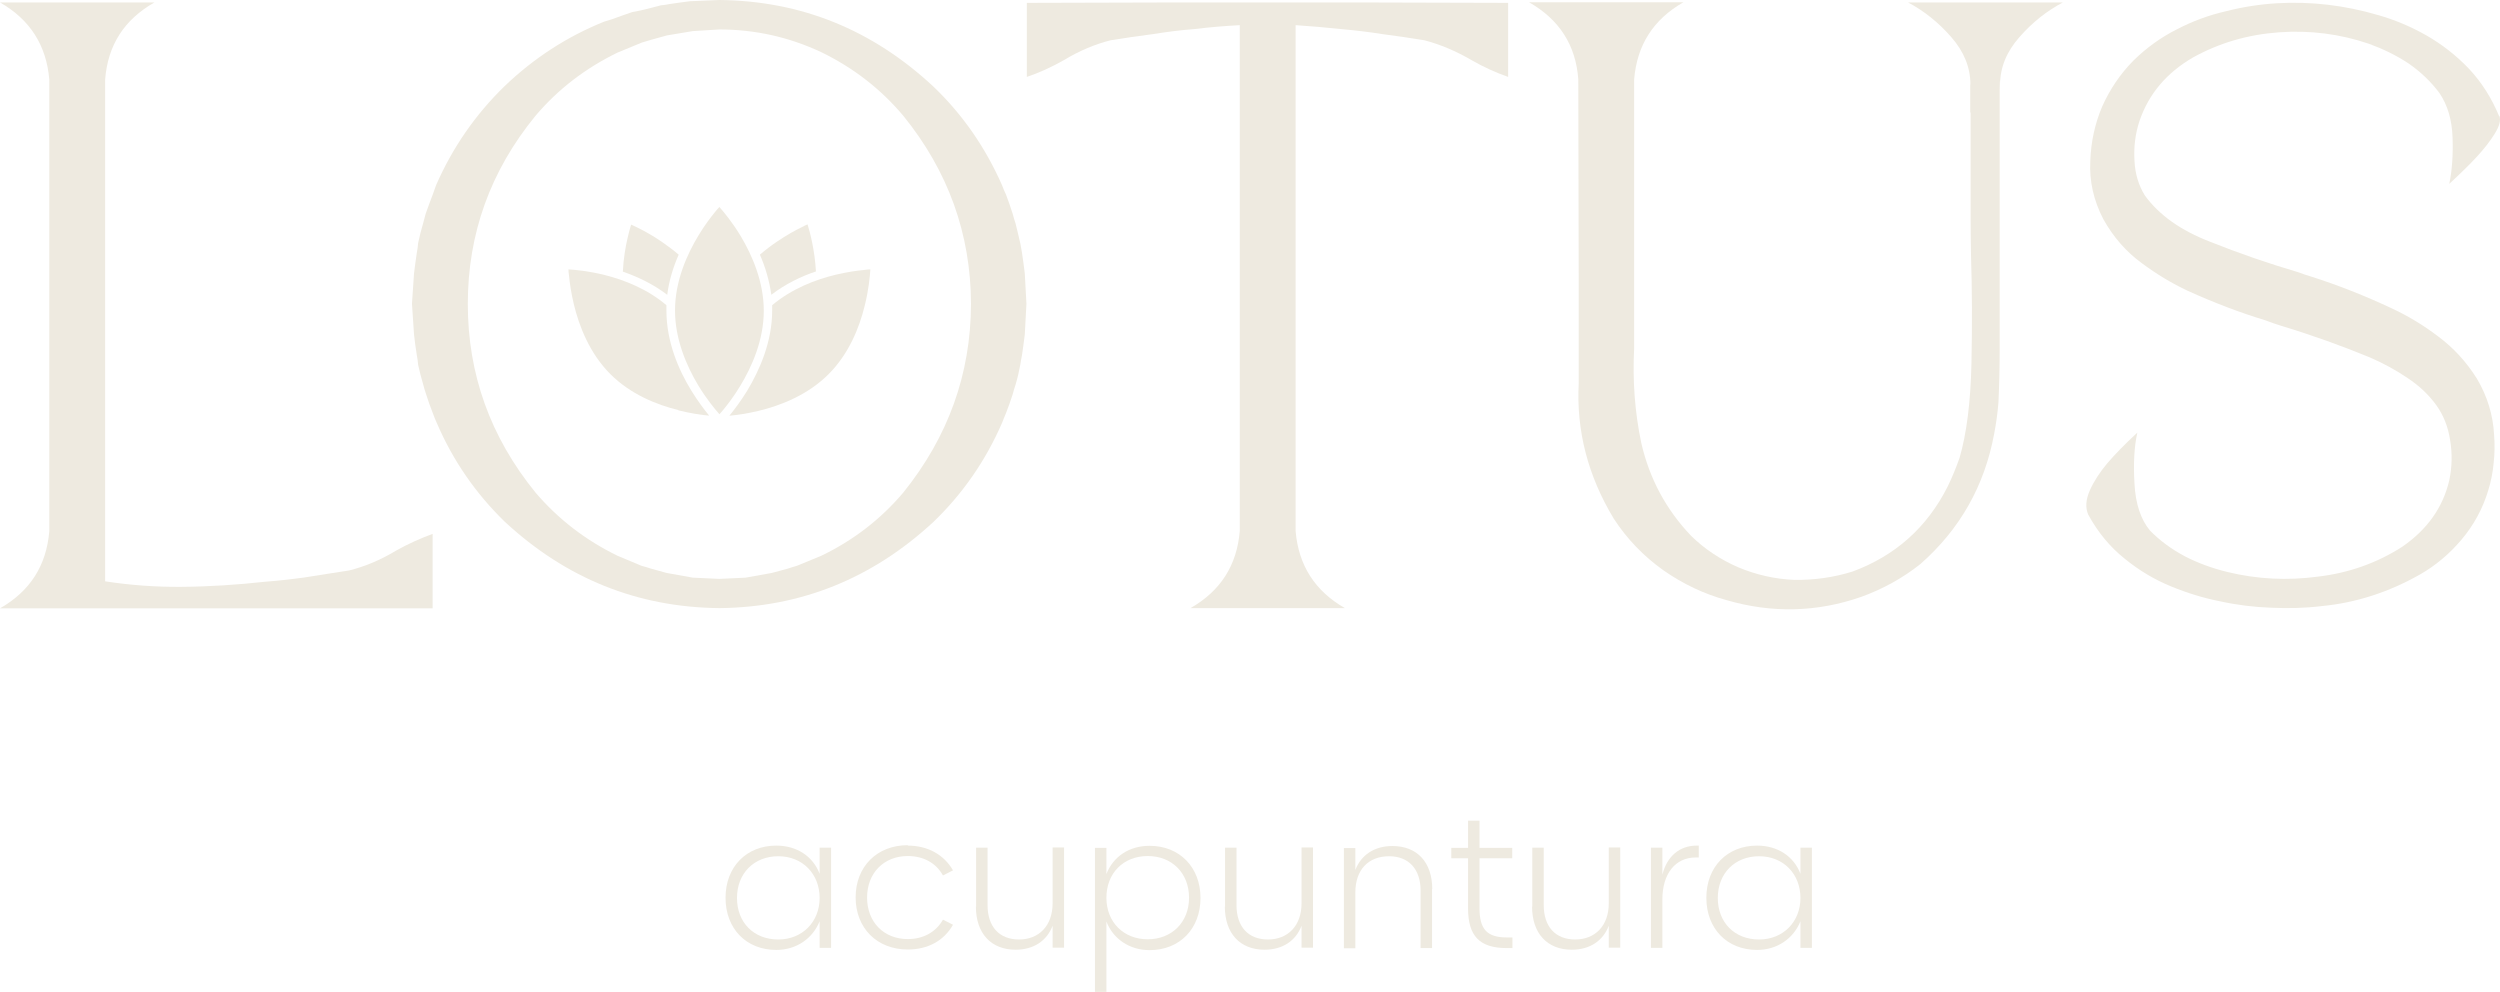 <svg xmlns="http://www.w3.org/2000/svg" id="Capa_2" data-name="Capa 2" viewBox="0 0 122.22 48.49"><defs><style>      .cls-1 {        fill: #eeeae0;      }    </style></defs><g id="Capa_1-2" data-name="Capa 1"><g><g><g><path class="cls-1" d="M37.95,41.34c1.01,0,1.8.53,2.12,1.38v-1.28h.56v4.9h-.56v-1.3c-.34.84-1.13,1.4-2.12,1.4-1.47,0-2.48-1.04-2.48-2.55s1.02-2.55,2.48-2.55ZM38.05,45.93c1.17,0,2.02-.86,2.02-2.03s-.83-2.04-2.02-2.04-2.02.84-2.02,2.04.82,2.03,2.02,2.03Z"></path><path class="cls-1" d="M44.38,41.34c.97,0,1.77.44,2.21,1.21l-.49.25c-.34-.61-.95-.95-1.72-.95-1.17,0-1.99.83-1.99,2.03s.82,2.03,1.99,2.03c.77,0,1.38-.35,1.72-.95l.49.25c-.44.78-1.23,1.21-2.21,1.21-1.51,0-2.55-1.05-2.55-2.55s1.04-2.55,2.55-2.55Z"></path><path class="cls-1" d="M47.72,44.33v-2.89h.56v2.81c0,1.05.57,1.68,1.54,1.68s1.64-.67,1.64-1.77v-2.73h.56v4.9h-.56v-1.07c-.28.73-.92,1.17-1.81,1.17-1.2,0-1.94-.8-1.94-2.11Z"></path><path class="cls-1" d="M56.2,46.45c-.99,0-1.79-.56-2.11-1.4v3.44h-.56v-7.04h.56v1.28c.33-.85,1.11-1.38,2.11-1.38,1.47,0,2.49,1.05,2.49,2.55s-1.01,2.55-2.49,2.55ZM56.11,41.85c-1.19,0-2.02.84-2.02,2.04s.85,2.03,2.02,2.03,2.02-.83,2.02-2.03-.83-2.04-2.02-2.04Z"></path><path class="cls-1" d="M59.89,44.33v-2.89h.56v2.81c0,1.05.57,1.68,1.54,1.68s1.64-.67,1.64-1.77v-2.73h.56v4.9h-.56v-1.07c-.28.73-.92,1.17-1.81,1.17-1.2,0-1.94-.8-1.94-2.11Z"></path><path class="cls-1" d="M70.01,43.46v2.89h-.56v-2.81c0-1.05-.58-1.68-1.54-1.68-1.02,0-1.65.67-1.65,1.77v2.73h-.56v-4.9h.56v1.07c.28-.73.93-1.17,1.81-1.17,1.21,0,1.95.79,1.95,2.11Z"></path><path class="cls-1" d="M71.77,40.12h.56v1.33h1.6v.51h-1.6v2.44c0,1.03.37,1.43,1.34,1.43h.27v.52h-.27c-1.33,0-1.9-.58-1.9-1.95v-2.44h-.82v-.51h.82v-1.33Z"></path><path class="cls-1" d="M74.91,44.33v-2.89h.56v2.81c0,1.05.57,1.68,1.54,1.68s1.64-.67,1.64-1.77v-2.73h.56v4.9h-.56v-1.07c-.28.73-.92,1.17-1.81,1.17-1.2,0-1.94-.8-1.94-2.11Z"></path><path class="cls-1" d="M83.05,41.34v.58h-.15c-1,0-1.63.8-1.63,2.05v2.37h-.56v-4.9h.56v1.32c.23-.91.85-1.42,1.68-1.42h.1Z"></path><path class="cls-1" d="M85.9,41.34c1.01,0,1.8.53,2.12,1.38v-1.28h.56v4.9h-.56v-1.3c-.34.84-1.13,1.4-2.12,1.4-1.47,0-2.48-1.04-2.48-2.55s1.02-2.55,2.48-2.55ZM86,45.93c1.17,0,2.02-.86,2.02-2.03s-.83-2.04-2.02-2.04-2.02.84-2.02,2.04.82,2.03,2.02,2.03Z"></path></g><g><path class="cls-1" d="M16.03,28.05l1.03-.16c.77-.19,1.54-.51,2.3-.97.59-.33,1.19-.6,1.79-.82v3.64H0c1.47-.84,2.27-2.09,2.41-3.77V3.89C2.27,2.22,1.47.96,0,.12h7.55c-1.48.84-2.28,2.09-2.41,3.77v24.53c1.23.19,2.48.28,3.72.27,1.37-.01,2.74-.1,4.1-.25.69-.05,1.37-.13,2.06-.23l1.01-.16Z"></path><path class="cls-1" d="M49.88,11.89c.03.15.05.3.08.45.05.34.1.69.14,1.03l.08,1.48-.08,1.5c-.04.34-.09.69-.14,1.03-.03.15-.06.3-.08.45-.06.32-.13.64-.23.97-.05.15-.1.31-.14.47-.1.32-.21.62-.33.93-.07.16-.13.32-.19.47-.8,1.84-1.91,3.45-3.35,4.84-2.99,2.77-6.48,4.18-10.47,4.22-4.01-.04-7.5-1.45-10.49-4.22-1.43-1.39-2.54-3-3.33-4.84-.07-.15-.13-.31-.19-.47-.12-.3-.23-.61-.33-.93-.06-.16-.1-.32-.14-.47-.1-.33-.18-.65-.25-.97-.01-.15-.03-.3-.06-.45-.06-.34-.1-.69-.14-1.03l-.1-1.5.1-1.48c.04-.34.09-.69.14-1.03.03-.15.05-.3.06-.45.07-.33.15-.66.25-.99.04-.15.08-.3.12-.45.11-.32.23-.63.35-.95.05-.15.11-.3.16-.45.81-1.85,1.93-3.46,3.35-4.84,1.43-1.37,3.05-2.42,4.86-3.15.14-.04.27-.08.39-.12.33-.12.66-.24.99-.35.14-.03.27-.05.41-.08.33-.08.66-.16.99-.25.14-.01.27-.03.41-.06.34-.05.68-.1,1.01-.14l1.44-.06c3.99.04,7.48,1.45,10.47,4.24,1.43,1.37,2.54,2.98,3.35,4.82.05.15.12.3.19.45.12.32.23.63.33.95.04.16.09.32.14.47.08.33.16.65.23.97ZM44.16,24.08c2.19-2.72,3.3-5.79,3.31-9.22-.01-3.43-1.12-6.5-3.31-9.2-1.11-1.32-2.45-2.35-4.01-3.11-1.58-.74-3.24-1.11-4.98-1.11l-1.3.08-1.26.21c-.26.07-.51.14-.76.21-.16.05-.32.1-.47.14l-1.19.49c-1.56.76-2.9,1.78-4.01,3.09-2.21,2.7-3.31,5.77-3.31,9.2s1.1,6.5,3.31,9.22c1.11,1.3,2.45,2.33,4.01,3.09l1.17.49c.16.04.32.09.47.14.25.07.5.14.76.21l1.28.23,1.3.06,1.28-.06,1.28-.23c.26-.07.52-.14.78-.21.15-.05.3-.1.45-.14l1.19-.49c1.56-.75,2.9-1.78,4.01-3.09Z"></path><path class="cls-1" d="M66.59.12l7.14.02v3.62c-.6-.21-1.2-.48-1.79-.82-.77-.45-1.54-.77-2.3-.97l-1.03-.16-1.01-.14c-.69-.11-1.37-.19-2.06-.25-.73-.08-1.46-.14-2.2-.19v24.73c.14,1.67.94,2.93,2.41,3.77h-7.55c1.47-.84,2.27-2.09,2.41-3.77V1.23c-.74.04-1.48.1-2.2.19-.69.05-1.37.14-2.06.25l-1.03.14-1.03.16c-.75.19-1.52.51-2.28.97-.6.34-1.21.62-1.81.82V.14l7.16-.02h9.24Z"></path><path class="cls-1" d="M96.33,4.14c0-.84-.31-1.61-.94-2.33-.62-.71-1.33-1.28-2.11-1.69h7.57c-.78.41-1.49.97-2.12,1.69-.63.71-.95,1.49-.95,2.33v-.31s0,0,0,.02,0,.08-.01.16c0,.08-.01.2-.01.35v12.7c0,.88-.02,1.75-.06,2.61-.04.51-.11,1.02-.21,1.54-.47,2.54-1.67,4.66-3.6,6.36-.88.7-1.85,1.23-2.9,1.61-2.15.75-4.35.81-6.58.16-1.1-.3-2.13-.79-3.09-1.46-.97-.69-1.78-1.53-2.43-2.53-1.26-2.09-1.83-4.29-1.71-6.61v-4.98l-.02-9.88c-.12-1.67-.93-2.93-2.41-3.77h7.55c-1.47.84-2.27,2.09-2.41,3.77v13.15c-.08,1.56.03,3.11.35,4.63.4,1.74,1.21,3.25,2.43,4.53.66.65,1.43,1.16,2.3,1.54.88.37,1.8.58,2.76.62.97.01,1.92-.12,2.84-.41,2.08-.77,3.64-2.15,4.65-4.16.22-.45.41-.92.58-1.4.34-1.17.54-2.71.58-4.62.04-1.91.03-3.65-.02-5.22-.01-.7-.02-1.27-.02-1.71v-5.33h-.02v-1.38Z"></path><path class="cls-1" d="M122.19,5.66c.08.22,0,.51-.23.88-.23.37-.52.74-.86,1.11-.34.37-.8.82-1.36,1.34.14-.67.19-1.43.16-2.28-.03-.85-.24-1.57-.64-2.16-.41-.55-.91-1.03-1.5-1.44-.6-.4-1.26-.72-1.95-.97-1.41-.48-2.88-.67-4.4-.56-1.52.11-2.92.52-4.2,1.23-1.29.75-2.16,1.78-2.61,3.09-.21.63-.29,1.28-.25,1.95.03.65.2,1.21.51,1.71.7.96,1.76,1.71,3.19,2.26,1.37.55,2.82,1.05,4.34,1.5.18.07.36.13.56.19,1.33.42,2.67.95,4.01,1.58.77.36,1.52.81,2.24,1.36.74.55,1.37,1.23,1.89,2.06.51.86.79,1.78.84,2.74.04.47.03.93-.02,1.38-.04.45-.13.91-.27,1.36-.27.89-.71,1.69-1.3,2.39-.59.7-1.27,1.27-2.04,1.71-1.52.86-3.12,1.38-4.79,1.54-.82.1-1.65.12-2.49.08-.82-.03-1.65-.13-2.47-.31-.82-.16-1.63-.41-2.43-.74s-1.54-.77-2.24-1.34c-.73-.58-1.32-1.3-1.79-2.16-.15-.34-.12-.74.08-1.19s.49-.89.85-1.32c.36-.42.85-.93,1.47-1.5-.15.67-.2,1.5-.14,2.49.05.99.31,1.76.76,2.3.48.49,1.05.91,1.71,1.26.64.33,1.33.58,2.06.76,1.47.36,2.95.43,4.44.23,1.52-.18,2.89-.67,4.12-1.46,1.22-.84,1.99-1.92,2.3-3.25.14-.66.15-1.32.04-1.97-.1-.65-.32-1.21-.68-1.71-.37-.51-.84-.95-1.4-1.32-.56-.38-1.18-.72-1.85-1.01-1.36-.56-2.8-1.08-4.32-1.54-.26-.08-.52-.17-.78-.27-1.25-.38-2.51-.86-3.79-1.44-.77-.36-1.52-.81-2.26-1.36-.75-.55-1.38-1.26-1.87-2.14-.48-.92-.69-1.87-.64-2.84.03-.93.22-1.82.58-2.67.38-.85.89-1.6,1.52-2.24.64-.63,1.36-1.15,2.14-1.54.77-.4,1.56-.69,2.39-.88.82-.21,1.65-.34,2.49-.39,1.67-.1,3.33.1,4.96.58.81.23,1.59.56,2.35.99.75.43,1.45.97,2.08,1.63.63.67,1.12,1.45,1.48,2.33Z"></path></g></g><g><path class="cls-1" d="M32.62,14.41c.09-.71.3-1.37.56-1.96-.27-.23-.54-.43-.8-.61-.65-.45-1.23-.73-1.53-.86,0,0,0,.01,0,.02-.05.15-.11.37-.17.64-.1.43-.2,1-.23,1.64.72.25,1.49.61,2.18,1.14Z"></path><path class="cls-1" d="M37.71,14.41c.69-.53,1.46-.9,2.18-1.14-.06-1.05-.29-1.91-.41-2.3-.08.03-.18.08-.29.14-.31.15-.73.38-1.2.7-.27.18-.56.4-.84.64.26.59.46,1.26.56,1.96Z"></path><path class="cls-1" d="M40.51,18.29c.98-.98,1.5-2.26,1.76-3.33.2-.79.26-1.46.28-1.79-.09,0-.19.01-.32.03-.34.03-.82.1-1.37.23-.97.23-2.15.68-3.11,1.49,0,.08,0,.17,0,.26,0,1.54-.62,2.92-1.22,3.92-.32.52-.64.94-.87,1.22.01,0,.02,0,.04,0,.34-.03.82-.1,1.37-.23,1.09-.26,2.42-.78,3.43-1.79"></path><path class="cls-1" d="M33.16,20.06c.61.15,1.14.23,1.51.26-.23-.28-.55-.7-.87-1.22-.61-.99-1.22-2.37-1.22-3.92,0-.09,0-.17,0-.26-.93-.79-2.05-1.23-3-1.47-.79-.2-1.46-.26-1.79-.28,0,.09.01.19.03.32.03.34.1.82.23,1.37.26,1.09.78,2.42,1.79,3.43.98.98,2.26,1.5,3.33,1.76Z"></path><path class="cls-1" d="M33,15.18c0,1.4.56,2.7,1.13,3.65.41.68.82,1.17,1.04,1.42.06-.06.13-.14.21-.24.22-.27.51-.65.8-1.13.58-.95,1.16-2.26,1.16-3.69,0-1.4-.56-2.7-1.13-3.65-.41-.68-.82-1.17-1.04-1.42-.06.06-.13.14-.21.24-.22.27-.51.65-.8,1.13-.58.95-1.16,2.26-1.16,3.69Z"></path></g></g></g></svg>